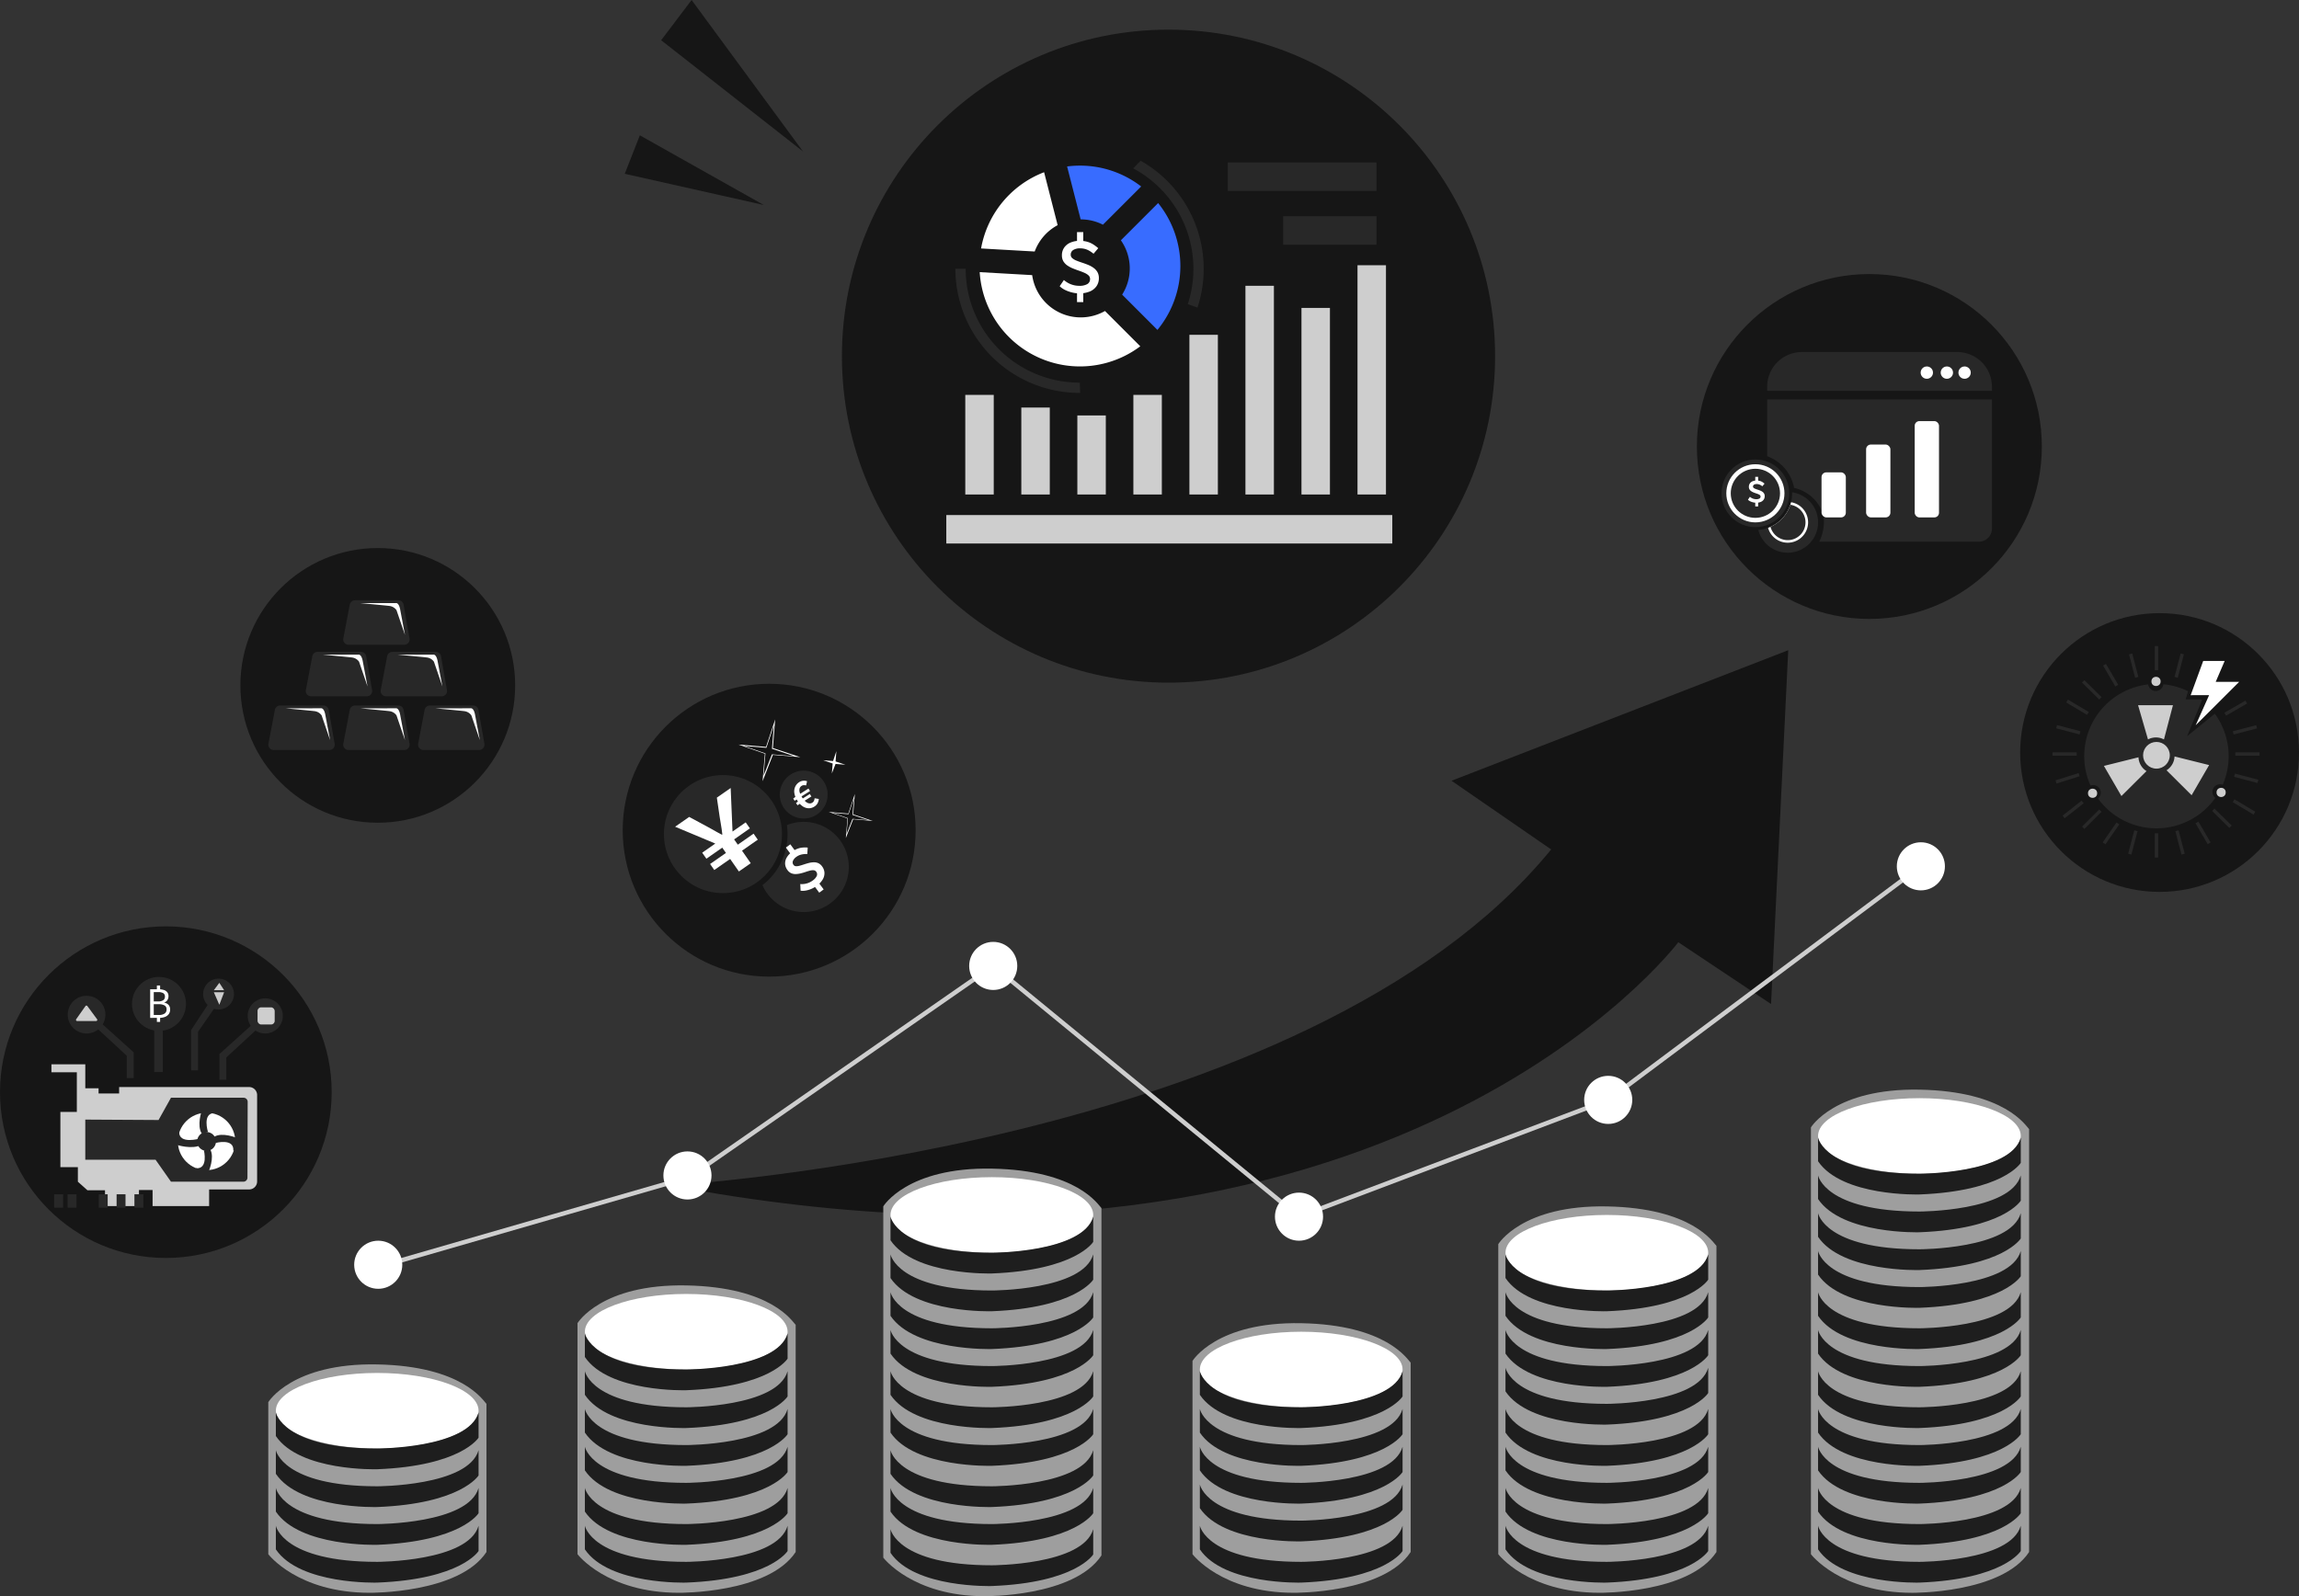 <svg xmlns="http://www.w3.org/2000/svg" width="515.765" height="358.195" viewBox="0 0 515.765 358.195">
  <rect x="0" y="0" width="515.765" height="358.195" fill="#333333" stroke="none"/>
  <g id="图层_10" data-name="图层 10" transform="translate(-1604.585 -153.684)">
    <path id="路径_81" data-name="路径 81" d="M1952.578,344.3l-22.353-15.416,75.536-29.289-3.853,79.39L1981.1,365.116s-63.975,85.269-226.224,54.581C1754.873,419.7,1897.853,411.362,1952.578,344.3Z" fill="#141414"/>
    <circle id="椭圆_43" data-name="椭圆 43" cx="32.858" cy="32.858" r="32.858" transform="translate(1744.285 307.126)" fill="#161616"/>
    <circle id="椭圆_44" data-name="椭圆 44" cx="31.277" cy="31.277" r="31.277" transform="translate(2057.796 291.275)" fill="#161616"/>
    <circle id="椭圆_45" data-name="椭圆 45" cx="30.822" cy="30.822" r="30.822" transform="translate(1658.515 276.664)" fill="#161616"/>
    <circle id="椭圆_46" data-name="椭圆 46" cx="38.695" cy="38.695" r="38.695" transform="translate(1985.268 215.182)" fill="#161616"/>
    <circle id="椭圆_47" data-name="椭圆 47" cx="37.205" cy="37.205" r="37.205" transform="translate(1604.585 361.565)" fill="#161616"/>
    <circle id="椭圆_48" data-name="椭圆 48" cx="73.268" cy="73.268" r="73.268" transform="translate(1793.464 160.337)" fill="#161616"/>
    <g id="组_40" data-name="组 40">
      <path id="路径_82" data-name="路径 82" d="M1713.72,501.958V468.715c-.771-.771-5.4-8.479-24.511-8.851s-24.434,8.465-24.434,8.465v34.124s6.552,8.655,22.738,8.655C1687.513,511.108,1707.554,511.308,1713.72,501.958Z" fill="#9e9e9e"/>
      <path id="路径_83" data-name="路径 83" d="M1783.09,501.958V450.987c-.771-.771-5.4-8.479-24.511-8.85s-24.434,8.465-24.434,8.465v51.851s6.552,8.655,22.738,8.655C1756.883,511.108,1776.924,511.308,1783.09,501.958Z" fill="#9e9e9e"/>
      <path id="路径_84" data-name="路径 84" d="M1851.689,502.729V424.78c-.771-.77-5.4-8.478-24.511-8.85s-24.433,8.465-24.433,8.465v78.829s6.551,8.654,22.738,8.654C1825.483,511.878,1845.523,512.079,1851.689,502.729Z" fill="#9e9e9e"/>
      <path id="路径_85" data-name="路径 85" d="M1921.059,501.958V459.465c-.771-.77-5.4-8.478-24.511-8.85s-24.433,8.465-24.433,8.465v43.373s6.551,8.655,22.738,8.655C1894.853,511.108,1914.893,511.308,1921.059,501.958Z" fill="#9e9e9e"/>
      <path id="路径_86" data-name="路径 86" d="M1989.658,501.958v-68.7c-.771-.771-5.4-8.479-24.511-8.85s-24.433,8.465-24.433,8.465v69.579s6.551,8.655,22.738,8.655C1963.452,511.108,1983.492,511.308,1989.658,501.958Z" fill="#9e9e9e"/>
      <path id="路径_87" data-name="路径 87" d="M2059.8,501.958v-94.9c-.771-.771-5.4-8.479-24.511-8.851s-24.433,8.465-24.433,8.465v95.786s6.551,8.655,22.738,8.655C2033.593,511.108,2053.633,511.308,2059.8,501.958Z" fill="#9e9e9e"/>
    </g>
    <ellipse id="椭圆_49" data-name="椭圆 49" cx="22.738" cy="8.479" rx="22.738" ry="8.479" transform="translate(1666.471 461.778)" fill="#fff"/>
    <g id="组_41" data-name="组 41">
      <path id="路径_88" data-name="路径 88" d="M1666.471,475.932v-5.3s1.542,8.1,22.738,8.1c0,0,20.426-.011,22.738-8.1V476.3s-3.854,6.347-22.738,7.086C1689.209,483.391,1671.867,483.92,1666.471,475.932Z" fill="#1e1e1e"/>
      <path id="路径_89" data-name="路径 89" d="M1666.471,484.411v-5.3s1.542,8.1,22.738,8.1c0,0,20.426-.011,22.738-8.1v5.669s-3.854,6.347-22.738,7.086C1689.209,491.87,1671.867,492.4,1666.471,484.411Z" fill="#1e1e1e"/>
      <path id="路径_90" data-name="路径 90" d="M1666.471,492.889v-5.3s1.542,8.1,22.738,8.1c0,0,20.426-.011,22.738-8.1v5.669s-3.854,6.347-22.738,7.086C1689.209,500.348,1671.867,500.877,1666.471,492.889Z" fill="#1e1e1e"/>
      <path id="路径_91" data-name="路径 91" d="M1666.471,501.368v-5.3s1.542,8.1,22.738,8.1c0,0,20.426-.012,22.738-8.1v5.669s-3.854,6.347-22.738,7.086C1689.209,508.827,1671.867,509.356,1666.471,501.368Z" fill="#1e1e1e"/>
    </g>
    <ellipse id="椭圆_50" data-name="椭圆 50" cx="22.738" cy="8.479" rx="22.738" ry="8.479" transform="translate(1735.797 444.05)" fill="#fff"/>
    <g id="组_42" data-name="组 42">
      <path id="路径_92" data-name="路径 92" d="M1735.8,458.2v-5.3s1.542,8.1,22.738,8.1c0,0,20.426-.011,22.738-8.1v5.669s-3.854,6.347-22.738,7.086C1758.535,465.663,1741.193,466.192,1735.8,458.2Z" fill="#1e1e1e"/>
      <path id="路径_93" data-name="路径 93" d="M1735.8,466.683v-5.3s1.542,8.1,22.738,8.1c0,0,20.426-.012,22.738-8.1v5.669s-3.854,6.347-22.738,7.086C1758.535,474.142,1741.193,474.671,1735.8,466.683Z" fill="#1e1e1e"/>
      <path id="路径_94" data-name="路径 94" d="M1735.8,475.161v-5.3s1.542,8.1,22.738,8.1c0,0,20.426-.011,22.738-8.1v5.669s-3.854,6.347-22.738,7.087C1758.535,482.621,1741.193,483.149,1735.8,475.161Z" fill="#1e1e1e"/>
      <path id="路径_95" data-name="路径 95" d="M1735.8,483.64v-5.3s1.542,8.1,22.738,8.1c0,0,20.426-.011,22.738-8.1v5.669s-3.854,6.347-22.738,7.086C1758.535,491.1,1741.193,491.628,1735.8,483.64Z" fill="#1e1e1e"/>
      <path id="路径_96" data-name="路径 96" d="M1735.8,492.889v-5.3s1.542,8.1,22.738,8.1c0,0,20.426-.011,22.738-8.1v5.669s-3.854,6.347-22.738,7.086C1758.535,500.348,1741.193,500.877,1735.8,492.889Z" fill="#1e1e1e"/>
      <path id="路径_97" data-name="路径 97" d="M1735.8,501.368v-5.3s1.542,8.1,22.738,8.1c0,0,20.426-.012,22.738-8.1v5.669s-3.854,6.347-22.738,7.086C1758.535,508.827,1741.193,509.356,1735.8,501.368Z" fill="#1e1e1e"/>
    </g>
    <ellipse id="椭圆_51" data-name="椭圆 51" cx="22.738" cy="8.479" rx="22.738" ry="8.479" transform="translate(1873.766 452.528)" fill="#fff"/>
    <g id="组_43" data-name="组 43">
      <path id="路径_98" data-name="路径 98" d="M1873.766,466.683v-5.3s1.542,8.1,22.738,8.1c0,0,20.426-.012,22.738-8.1v5.669s-3.854,6.347-22.738,7.086C1896.5,474.142,1879.162,474.671,1873.766,466.683Z" fill="#1e1e1e"/>
      <path id="路径_99" data-name="路径 99" d="M1873.766,475.161v-5.3s1.542,8.1,22.738,8.1c0,0,20.426-.011,22.738-8.1v5.669s-3.854,6.347-22.738,7.087C1896.5,482.621,1879.162,483.149,1873.766,475.161Z" fill="#1e1e1e"/>
      <path id="路径_100" data-name="路径 100" d="M1873.766,483.64v-5.3s1.542,8.1,22.738,8.1c0,0,20.426-.011,22.738-8.1v5.669s-3.854,6.347-22.738,7.086C1896.5,491.1,1879.162,491.628,1873.766,483.64Z" fill="#1e1e1e"/>
      <path id="路径_101" data-name="路径 101" d="M1873.766,492.118v-5.3s1.542,8.1,22.738,8.1c0,0,20.426-.011,22.738-8.1v5.669s-3.854,6.348-22.738,7.087C1896.5,499.578,1879.162,500.107,1873.766,492.118Z" fill="#1e1e1e"/>
      <path id="路径_102" data-name="路径 102" d="M1873.766,501.368v-5.3s1.542,8.1,22.738,8.1c0,0,20.426-.012,22.738-8.1v5.669s-3.854,6.347-22.738,7.086C1896.5,508.827,1879.162,509.356,1873.766,501.368Z" fill="#1e1e1e"/>
    </g>
    <ellipse id="椭圆_52" data-name="椭圆 52" cx="22.738" cy="8.479" rx="22.738" ry="8.479" transform="translate(1804.363 417.843)" fill="#fff"/>
    <g id="组_44" data-name="组 44">
      <path id="路径_103" data-name="路径 103" d="M1804.363,432v-5.3s1.542,8.1,22.738,8.1c0,0,20.426-.012,22.738-8.1v5.669s-3.854,6.347-22.738,7.086C1827.1,439.457,1809.759,439.986,1804.363,432Z" fill="#1e1e1e"/>
      <path id="路径_104" data-name="路径 104" d="M1804.363,440.476v-5.3s1.542,8.1,22.738,8.1c0,0,20.426-.011,22.738-8.1v5.669s-3.854,6.347-22.738,7.087C1827.1,447.936,1809.759,448.465,1804.363,440.476Z" fill="#1e1e1e"/>
      <path id="路径_105" data-name="路径 105" d="M1804.363,448.955v-5.3s1.542,8.1,22.738,8.1c0,0,20.426-.011,22.738-8.1v5.669s-3.854,6.347-22.738,7.086C1827.1,456.414,1809.759,456.943,1804.363,448.955Z" fill="#1e1e1e"/>
      <path id="路径_106" data-name="路径 106" d="M1804.363,457.433v-5.3s1.542,8.1,22.738,8.1c0,0,20.426-.011,22.738-8.1v5.669s-3.854,6.348-22.738,7.087C1827.1,464.893,1809.759,465.422,1804.363,457.433Z" fill="#1e1e1e"/>
      <path id="路径_107" data-name="路径 107" d="M1804.363,466.683v-5.3s1.542,8.1,22.738,8.1c0,0,20.426-.012,22.738-8.1v5.669s-3.854,6.347-22.738,7.086C1827.1,474.142,1809.759,474.671,1804.363,466.683Z" fill="#1e1e1e"/>
      <path id="路径_108" data-name="路径 108" d="M1804.363,475.161v-5.3s1.542,8.1,22.738,8.1c0,0,20.426-.011,22.738-8.1v5.669s-3.854,6.347-22.738,7.087C1827.1,482.621,1809.759,483.149,1804.363,475.161Z" fill="#1e1e1e"/>
      <path id="路径_109" data-name="路径 109" d="M1804.363,484.411v-5.3s1.542,8.1,22.738,8.1c0,0,20.426-.011,22.738-8.1v5.669s-3.854,6.347-22.738,7.086C1827.1,491.87,1809.759,492.4,1804.363,484.411Z" fill="#1e1e1e"/>
      <path id="路径_110" data-name="路径 110" d="M1804.363,492.889v-5.3s1.542,8.1,22.738,8.1c0,0,20.426-.011,22.738-8.1v5.669s-3.854,6.347-22.738,7.086C1827.1,500.348,1809.759,500.877,1804.363,492.889Z" fill="#1e1e1e"/>
      <path id="路径_111" data-name="路径 111" d="M1804.363,502.139v-5.3s1.542,8.1,22.738,8.1c0,0,20.426-.011,22.738-8.1v5.669s-3.854,6.347-22.738,7.086C1827.1,509.6,1809.759,510.127,1804.363,502.139Z" fill="#1e1e1e"/>
    </g>
    <ellipse id="椭圆_53" data-name="椭圆 53" cx="22.738" cy="8.479" rx="22.738" ry="8.479" transform="translate(1942.333 426.322)" fill="#fff"/>
    <g id="组_45" data-name="组 45">
      <path id="路径_112" data-name="路径 112" d="M1942.332,440.476v-5.3s1.542,8.1,22.738,8.1c0,0,20.426-.011,22.738-8.1v5.669s-3.854,6.347-22.738,7.087C1965.07,447.936,1947.728,448.465,1942.332,440.476Z" fill="#1e1e1e"/>
      <path id="路径_113" data-name="路径 113" d="M1942.332,448.955v-5.3s1.542,8.1,22.738,8.1c0,0,20.426-.011,22.738-8.1v5.669s-3.854,6.347-22.738,7.086C1965.07,456.414,1947.728,456.943,1942.332,448.955Z" fill="#1e1e1e"/>
      <path id="路径_114" data-name="路径 114" d="M1942.332,457.433v-5.3s1.542,8.1,22.738,8.1c0,0,20.426-.011,22.738-8.1v5.669s-3.854,6.348-22.738,7.087C1965.07,464.893,1947.728,465.422,1942.332,457.433Z" fill="#1e1e1e"/>
      <path id="路径_115" data-name="路径 115" d="M1942.332,465.912v-5.3s1.542,8.1,22.738,8.1c0,0,20.426-.011,22.738-8.1v5.669s-3.854,6.347-22.738,7.086C1965.07,473.371,1947.728,473.9,1942.332,465.912Z" fill="#1e1e1e"/>
      <path id="路径_116" data-name="路径 116" d="M1942.332,475.161v-5.3s1.542,8.1,22.738,8.1c0,0,20.426-.011,22.738-8.1v5.669s-3.854,6.347-22.738,7.087C1965.07,482.621,1947.728,483.149,1942.332,475.161Z" fill="#1e1e1e"/>
      <path id="路径_117" data-name="路径 117" d="M1942.332,483.64v-5.3s1.542,8.1,22.738,8.1c0,0,20.426-.011,22.738-8.1v5.669s-3.854,6.347-22.738,7.086C1965.07,491.1,1947.728,491.628,1942.332,483.64Z" fill="#1e1e1e"/>
      <path id="路径_118" data-name="路径 118" d="M1942.332,492.889v-5.3s1.542,8.1,22.738,8.1c0,0,20.426-.011,22.738-8.1v5.669s-3.854,6.347-22.738,7.086C1965.07,500.348,1947.728,500.877,1942.332,492.889Z" fill="#1e1e1e"/>
      <path id="路径_119" data-name="路径 119" d="M1942.332,501.368v-5.3s1.542,8.1,22.738,8.1c0,0,20.426-.012,22.738-8.1v5.669s-3.854,6.347-22.738,7.086C1965.07,508.827,1947.728,509.356,1942.332,501.368Z" fill="#1e1e1e"/>
    </g>
    <ellipse id="椭圆_54" data-name="椭圆 54" cx="22.738" cy="8.479" rx="22.738" ry="8.479" transform="translate(2012.454 400.116)" fill="#fff"/>
    <g id="组_46" data-name="组 46">
      <path id="路径_120" data-name="路径 120" d="M2012.454,414.27v-5.3s1.542,8.1,22.738,8.1c0,0,20.425-.011,22.738-8.1v5.669s-3.854,6.347-22.738,7.086C2035.192,421.729,2017.849,422.258,2012.454,414.27Z" fill="#1e1e1e"/>
      <path id="路径_121" data-name="路径 121" d="M2012.454,422.748v-5.295s1.542,8.1,22.738,8.1c0,0,20.425-.011,22.738-8.1v5.668s-3.854,6.348-22.738,7.087C2035.192,430.208,2017.849,430.737,2012.454,422.748Z" fill="#1e1e1e"/>
      <path id="路径_122" data-name="路径 122" d="M2012.454,431.227v-5.3s1.542,8.1,22.738,8.1c0,0,20.425-.011,22.738-8.1V431.6s-3.854,6.347-22.738,7.086C2035.192,438.686,2017.849,439.215,2012.454,431.227Z" fill="#1e1e1e"/>
      <path id="路径_123" data-name="路径 123" d="M2012.454,439.706v-5.3s1.542,8.1,22.738,8.1c0,0,20.425-.011,22.738-8.1v5.669s-3.854,6.347-22.738,7.086C2035.192,447.165,2017.849,447.694,2012.454,439.706Z" fill="#1e1e1e"/>
      <path id="路径_124" data-name="路径 124" d="M2012.454,448.955v-5.3s1.542,8.1,22.738,8.1c0,0,20.425-.011,22.738-8.1v5.669s-3.854,6.347-22.738,7.086C2035.192,456.414,2017.849,456.943,2012.454,448.955Z" fill="#1e1e1e"/>
      <path id="路径_125" data-name="路径 125" d="M2012.454,457.433v-5.3s1.542,8.1,22.738,8.1c0,0,20.425-.011,22.738-8.1v5.669s-3.854,6.348-22.738,7.087C2035.192,464.893,2017.849,465.422,2012.454,457.433Z" fill="#1e1e1e"/>
      <path id="路径_126" data-name="路径 126" d="M2012.454,466.683v-5.3s1.542,8.1,22.738,8.1c0,0,20.425-.012,22.738-8.1v5.669s-3.854,6.347-22.738,7.086C2035.192,474.142,2017.849,474.671,2012.454,466.683Z" fill="#1e1e1e"/>
      <path id="路径_127" data-name="路径 127" d="M2012.454,475.161v-5.3s1.542,8.1,22.738,8.1c0,0,20.425-.011,22.738-8.1v5.669s-3.854,6.347-22.738,7.087C2035.192,482.621,2017.849,483.149,2012.454,475.161Z" fill="#1e1e1e"/>
      <path id="路径_128" data-name="路径 128" d="M2012.454,483.64v-5.3s1.542,8.1,22.738,8.1c0,0,20.425-.011,22.738-8.1v5.669s-3.854,6.347-22.738,7.086C2035.192,491.1,2017.849,491.628,2012.454,483.64Z" fill="#1e1e1e"/>
      <path id="路径_129" data-name="路径 129" d="M2012.454,492.889v-5.3s1.542,8.1,22.738,8.1c0,0,20.425-.011,22.738-8.1v5.669s-3.854,6.347-22.738,7.086C2035.192,500.348,2017.849,500.877,2012.454,492.889Z" fill="#1e1e1e"/>
      <path id="路径_130" data-name="路径 130" d="M2012.454,501.368v-5.3s1.542,8.1,22.738,8.1c0,0,20.425-.012,22.738-8.1v5.669s-3.854,6.347-22.738,7.086C2035.192,508.827,2017.849,509.356,2012.454,501.368Z" fill="#1e1e1e"/>
    </g>
    <path id="路径_131" data-name="路径 131" d="M1689.826,437.884l69.37-20.04,68.214-47.4,68.6,56.267,69.37-26.206,70.141-52.413" fill="none" stroke="#cecece" strokeMiterlimit="10" strokeWidth="0.5"/>
    <g id="组_47" data-name="组 47">
      <circle id="椭圆_55" data-name="椭圆 55" cx="5.395" cy="5.395" r="5.395" transform="translate(1684.045 432.103)" fill="#fff"/>
      <circle id="椭圆_56" data-name="椭圆 56" cx="5.395" cy="5.395" r="5.395" transform="translate(1753.415 412.063)" fill="#fff"/>
      <circle id="椭圆_57" data-name="椭圆 57" cx="5.395" cy="5.395" r="5.395" transform="translate(1822.014 365.045)" fill="#fff"/>
      <circle id="椭圆_58" data-name="椭圆 58" cx="5.395" cy="5.395" r="5.395" transform="translate(1890.613 421.312)" fill="#fff"/>
      <circle id="椭圆_59" data-name="椭圆 59" cx="5.395" cy="5.395" r="5.395" transform="translate(1959.983 395.106)" fill="#fff"/>
      <circle id="椭圆_60" data-name="椭圆 60" cx="5.395" cy="5.395" r="5.395" transform="translate(2030.124 342.693)" fill="#fff"/>
    </g>
    <path id="路径_132" data-name="路径 132" d="M1778.489,315.122l-2.054,6.163-6.163-.514,5.907,2.054-.514,6.163,2.311-5.907,6.163.514-6.163-2.054Z" fill="#fff"/>
    <path id="路径_133" data-name="路径 133" d="M1778.183,316.5l-1.666,5-5-.416,4.789,1.666-.416,5,1.874-4.789,5,.416-5-1.666Z" fill="#141414"/>
    <path id="路径_134" data-name="路径 134" d="M1796.359,331.863l-1.462,4.387-4.387-.366,4.2,1.462-.366,4.387,1.645-4.2,4.387.366-4.387-1.462Z" fill="#fff"/>
    <path id="路径_135" data-name="路径 135" d="M1796.142,332.841l-1.186,3.557-3.557-.3,3.408,1.186-.3,3.557,1.334-3.408,3.557.3-3.557-1.186Z" fill="#141414"/>
    <path id="路径_136" data-name="路径 136" d="M1792.222,322.243l-.74,2.221-2.221-.185,2.129.74-.185,2.221.833-2.129,2.221.185-2.221-.74Z" fill="#fff"/>
    <path id="路径_137" data-name="路径 137" d="M1784.888,338.11a10.074,10.074,0,0,0-3.766.727,14.639,14.639,0,0,1,.143,2.021,14.464,14.464,0,0,1-5.631,11.464,10.119,10.119,0,1,0,9.254-14.212Z" fill="#282828"/>
    <circle id="椭圆_61" data-name="椭圆 61" cx="5.372" cy="5.372" r="5.372" transform="translate(1779.516 326.616)" fill="#282828"/>
    <circle id="椭圆_62" data-name="椭圆 62" cx="13.243" cy="13.243" r="13.243" transform="translate(1753.53 327.615)" fill="#282828"/>
    <g id="组_48" data-name="组 48">
      <path id="路径_138" data-name="路径 138" d="M1770.348,349.246l-1.96-2.81-3.558,2.482-.943-1.35,3.559-2.483-.828-1.186-3.558,2.483-.942-1.351,2.938-2.049-9.011-3.778,3.157-2.2,3.951,2.127q.818.434,1.347.743t.987.559c.306.166.658.355,1.058.564l.091-.064c-.047-.455-.1-.859-.152-1.209s-.115-.729-.182-1.135-.148-.9-.247-1.483l-.649-4.43,3.1-2.164.416,9.774,2.956-2.062.942,1.35-3.54,2.47.828,1.186,3.54-2.47.942,1.35-3.54,2.47,1.96,2.81Z" fill="#fff"/>
    </g>
    <path id="路径_139" data-name="路径 139" d="M1787.763,352.5a5.761,5.761,0,0,1-1.039.6,5.974,5.974,0,0,1-1.263.409,3.767,3.767,0,0,1-1.268.052l-.072-1.495a4.062,4.062,0,0,0,1.488-.146,4,4,0,0,0,1.263-.621,2.646,2.646,0,0,0,.957-1.066.944.944,0,0,0-.142-.944.769.769,0,0,0-.564-.319,2.426,2.426,0,0,0-.822.084q-.468.118-.994.3t-1.083.315a5.267,5.267,0,0,1-1.1.154,2.416,2.416,0,0,1-1.017-.179,2.067,2.067,0,0,1-.856-.713,2.518,2.518,0,0,1-.529-1.394,2.577,2.577,0,0,1,.372-1.433,4.288,4.288,0,0,1,1.2-1.292,4.871,4.871,0,0,1,1.183-.664,4.511,4.511,0,0,1,1.156-.268,6.031,6.031,0,0,1,1.156.007l-.091,1.445a4.565,4.565,0,0,0-.905.035,3.906,3.906,0,0,0-.818.2,3.06,3.06,0,0,0-.74.407,2.175,2.175,0,0,0-.754.886.875.875,0,0,0,.124.909.7.7,0,0,0,.546.294,2.594,2.594,0,0,0,.807-.1c.31-.082.639-.183.99-.3s.711-.224,1.079-.319a5.038,5.038,0,0,1,1.095-.16,2.379,2.379,0,0,1,1.024.19,2.154,2.154,0,0,1,.871.734,2.567,2.567,0,0,1,.529,1.424,2.765,2.765,0,0,1-.4,1.519A4.93,4.93,0,0,1,1787.763,352.5Zm-5.576-6.866-1.294-1.751.992-.733,1.294,1.751Zm6.187,8.371L1787,352.141l.992-.733,1.377,1.863Z" fill="#fff"/>
    <g id="组_49" data-name="组 49">
      <path id="路径_140" data-name="路径 140" d="M1782.855,333.38l-.318-.5.571-.434,2.852-1.808.35.553Zm.641,1.011-.327-.517.573-.414,2.524-1.6.351.552Zm3.785.292a2.3,2.3,0,0,1-1.285.377,2.5,2.5,0,0,1-1.334-.439,4.165,4.165,0,0,1-1.209-1.294,4.217,4.217,0,0,1-.658-1.658,2.55,2.55,0,0,1,.185-1.438,2.44,2.44,0,0,1,.941-1.056,1.893,1.893,0,0,1,.825-.283,2.085,2.085,0,0,1,.9.1l-.22.956a1.6,1.6,0,0,0-.528-.069.977.977,0,0,0-.477.156,1.016,1.016,0,0,0-.456.6,1.592,1.592,0,0,0,.037.879,4.946,4.946,0,0,0,1.29,2.027,1.67,1.67,0,0,0,.79.417,1.008,1.008,0,0,0,.739-.153.962.962,0,0,0,.366-.4,1.668,1.668,0,0,0,.144-.591l.95.162a2.522,2.522,0,0,1-.3,1A2.025,2.025,0,0,1,1787.281,334.683Z" fill="#fff"/>
    </g>
    <path id="路径_141" data-name="路径 141" d="M2095.244,318.885l3.351-8.085c-.073-.06-.148-.118-.222-.177h-3.45l.544-1.824a16.08,16.08,0,0,0-5.552-1.565,1.756,1.756,0,0,1-.046.245,1.712,1.712,0,0,1-3.349-.213,16.2,16.2,0,0,0-12.946,22.7,1.711,1.711,0,0,1,1.69,2.919,16.193,16.193,0,0,0,26.317-.154,1.713,1.713,0,0,1,1.5-3,1.633,1.633,0,0,1,.159.051,16.194,16.194,0,0,0-1.772-15.937Z" fill="#282828"/>
    <circle id="椭圆_63" data-name="椭圆 63" cx="2.997" cy="2.997" r="2.997" transform="translate(2085.371 320.175)" fill="#cecece"/>
    <path id="路径_142" data-name="路径 142" d="M2084.247,311.934h7.824l-2.018,7.679a3.846,3.846,0,0,0-3.582,0Z" fill="#cecece"/>
    <path id="路径_143" data-name="路径 143" d="M2100.186,325.368l-3.927,6.766-5.629-5.6a3.844,3.844,0,0,0,1.8-3.1Z" fill="#cecece"/>
    <path id="路径_144" data-name="路径 144" d="M2076.583,325.555l3.927,6.767,5.629-5.6a3.844,3.844,0,0,1-1.8-3.1Z" fill="#cecece"/>
    <path id="路径_145" data-name="路径 145" d="M2098.856,302.008h4.816l-2.006,4.682h5.264l-9.759,9.739,3.016-6.755-4.139.012Z" fill="#fff"/>
    <circle id="椭圆_64" data-name="椭圆 64" cx="1.03" cy="1.03" r="1.03" transform="translate(2087.244 305.566)" fill="#cecece"/>
    <circle id="椭圆_65" data-name="椭圆 65" cx="1.03" cy="1.03" r="1.03" transform="translate(2073.01 330.663)" fill="#cecece"/>
    <circle id="椭圆_66" data-name="椭圆 66" cx="1.03" cy="1.03" r="1.03" transform="translate(2101.852 330.476)" fill="#cecece"/>
    <g id="组_53" data-name="组 53">
      <rect id="矩形_96" data-name="矩形 96" width="0.749" height="5.431" transform="translate(2087.993 298.667)" fill="#282828"/>
      <rect id="矩形_97" data-name="矩形 97" width="0.749" height="5.431" transform="translate(2087.993 340.683)" fill="#282828"/>
      <rect id="矩形_98" data-name="矩形 98" width="0.749" height="5.431" transform="matrix(0.967, 0.253, -0.253, 0.967, 2093.799, 300.33)" fill="#282828"/>
      <rect id="矩形_99" data-name="矩形 99" width="0.749" height="5.431" transform="matrix(0.967, 0.253, -0.253, 0.967, 2083.401, 340.007)" fill="#282828"/>
      <g id="组_50" data-name="组 50">
        <rect id="矩形_100" data-name="矩形 100" width="0.749" height="5.431" transform="matrix(-0.967, 0.253, -0.253, -0.967, 2084.313, 305.585)" fill="#282828"/>
        <rect id="矩形_101" data-name="矩形 101" width="0.749" height="5.431" transform="matrix(-0.967, 0.253, -0.253, -0.967, 2094.71, 345.261)" fill="#282828"/>
      </g>
      <g id="组_51" data-name="组 51">
        <rect id="矩形_102" data-name="矩形 102" width="0.749" height="5.431" transform="translate(2079.791 307.349) rotate(149.638)" fill="#282828"/>
        <rect id="矩形_103" data-name="矩形 103" width="0.749" height="5.431" transform="translate(2100.523 342.74) rotate(149.638)" fill="#282828"/>
      </g>
      <g id="组_52" data-name="组 52">
        <rect id="矩形_104" data-name="矩形 104" width="0.749" height="5.431" transform="matrix(-0.702, 0.712, -0.712, -0.702, 2076.061, 310.125)" fill="#282828"/>
        <rect id="矩形_105" data-name="矩形 105" width="0.749" height="5.431" transform="matrix(-0.702, 0.712, -0.712, -0.702, 2105.253, 338.939)" fill="#282828"/>
      </g>
      <rect id="矩形_106" data-name="矩形 106" width="0.749" height="5.431" transform="matrix(-0.512, 0.859, -0.859, -0.512, 2073.183, 313.458)" fill="#282828"/>
      <rect id="矩形_107" data-name="矩形 107" width="0.749" height="5.431" transform="matrix(-0.253, 0.967, -0.967, -0.253, 2071.32, 317.773)" fill="#282828"/>
      <rect id="矩形_108" data-name="矩形 108" width="0.749" height="5.431" transform="matrix(-0.512, 0.859, -0.859, -0.512, 2110.538, 335.835)" fill="#282828"/>
      <rect id="矩形_109" data-name="矩形 109" width="0.749" height="5.431" transform="matrix(-0.253, 0.967, -0.967, -0.253, 2111.233, 328.661)" fill="#282828"/>
      <rect id="矩形_110" data-name="矩形 110" width="0.749" height="5.431" transform="translate(2067.775 337.301) rotate(-128.172)" fill="#282828"/>
      <rect id="矩形_111" data-name="矩形 111" width="0.749" height="5.431" transform="translate(2072.208 339.698) rotate(-135)" fill="#282828"/>
      <rect id="矩形_112" data-name="矩形 112" width="0.749" height="5.431" transform="translate(2076.929 343.14) rotate(-145.206)" fill="#282828"/>
      <rect id="矩形_113" data-name="矩形 113" width="0.749" height="5.431" transform="translate(2065.954 329.508) rotate(-107.475)" fill="#282828"/>
      <rect id="矩形_114" data-name="矩形 114" width="0.749" height="5.431" transform="translate(2065.05 323.265) rotate(-90)" fill="#282828"/>
      <rect id="矩形_115" data-name="矩形 115" width="0.749" height="5.431" transform="translate(2106.066 323.265) rotate(-90)" fill="#282828"/>
      <rect id="矩形_116" data-name="矩形 116" width="0.749" height="5.431" transform="matrix(-0.253, -0.967, 0.967, -0.253, 2105.688, 318.51)" fill="#282828"/>
      <rect id="矩形_117" data-name="矩形 117" width="0.749" height="5.431" transform="translate(2103.995 314.272) rotate(-120)" fill="#282828"/>
    </g>
    <g id="组_54" data-name="组 54">
      <path id="路径_146" data-name="路径 146" d="M1695.273,298.374h-12.484a1.2,1.2,0,0,1-1.182-1.429l1.443-7.576a1.2,1.2,0,0,1,1.182-.978h9.719a1.2,1.2,0,0,1,1.185,1l1.323,7.575A1.2,1.2,0,0,1,1695.273,298.374Z" fill="#282828"/>
      <path id="路径_147" data-name="路径 147" d="M1686.875,309.942H1674.39a1.2,1.2,0,0,1-1.182-1.429l1.443-7.576a1.2,1.2,0,0,1,1.182-.978h9.719a1.2,1.2,0,0,1,1.186,1l1.322,7.575A1.2,1.2,0,0,1,1686.875,309.942Z" fill="#282828"/>
      <path id="路径_148" data-name="路径 148" d="M1703.672,309.942h-12.484a1.2,1.2,0,0,1-1.183-1.429l1.443-7.576a1.2,1.2,0,0,1,1.183-.978h9.718a1.2,1.2,0,0,1,1.186,1l1.323,7.575A1.2,1.2,0,0,1,1703.672,309.942Z" fill="#282828"/>
      <path id="路径_149" data-name="路径 149" d="M1678.476,321.986h-12.484a1.2,1.2,0,0,1-1.183-1.429l1.443-7.576a1.2,1.2,0,0,1,1.183-.979h9.718a1.2,1.2,0,0,1,1.186,1l1.323,7.576A1.2,1.2,0,0,1,1678.476,321.986Z" fill="#282828"/>
      <path id="路径_150" data-name="路径 150" d="M1695.273,321.986h-12.484a1.2,1.2,0,0,1-1.182-1.429l1.443-7.576a1.2,1.2,0,0,1,1.182-.979h9.719a1.2,1.2,0,0,1,1.185,1l1.323,7.576A1.2,1.2,0,0,1,1695.273,321.986Z" fill="#282828"/>
      <path id="路径_151" data-name="路径 151" d="M1712.071,321.986h-12.485a1.2,1.2,0,0,1-1.182-1.429l1.443-7.576a1.2,1.2,0,0,1,1.182-.979h9.719a1.2,1.2,0,0,1,1.186,1l1.323,7.576A1.2,1.2,0,0,1,1712.071,321.986Z" fill="#282828"/>
    </g>
    <g id="组_55" data-name="组 55">
      <path id="路径_152" data-name="路径 152" d="M1685.454,289.025l7.958-.01s.6-.149.917,1.277l1.109,5.864-1.9-5.547a2.27,2.27,0,0,0-1.584-.95C1691.481,289.591,1685.454,289.025,1685.454,289.025Z" fill="#fff"/>
      <path id="路径_153" data-name="路径 153" d="M1677.056,300.593l7.957-.01s.6-.149.917,1.277l1.109,5.864-1.9-5.547a2.27,2.27,0,0,0-1.584-.95C1683.082,301.159,1677.056,300.593,1677.056,300.593Z" fill="#fff"/>
      <path id="路径_154" data-name="路径 154" d="M1693.853,300.593l7.958-.01s.6-.149.916,1.277l1.109,5.864-1.9-5.547a2.274,2.274,0,0,0-1.585-.95C1699.88,301.159,1693.853,300.593,1693.853,300.593Z" fill="#fff"/>
      <path id="路径_155" data-name="路径 155" d="M1668.657,312.636l7.958-.01s.6-.148.916,1.278l1.109,5.863-1.9-5.546a2.273,2.273,0,0,0-1.585-.951C1674.684,313.2,1668.657,312.636,1668.657,312.636Z" fill="#fff"/>
      <path id="路径_156" data-name="路径 156" d="M1685.454,312.636l7.958-.01s.6-.148.917,1.278l1.109,5.863-1.9-5.546a2.269,2.269,0,0,0-1.584-.951C1691.481,313.2,1685.454,312.636,1685.454,312.636Z" fill="#fff"/>
      <path id="路径_157" data-name="路径 157" d="M1702.252,312.636l7.957-.01s.6-.148.917,1.278l1.109,5.863-1.9-5.546a2.273,2.273,0,0,0-1.585-.951C1708.278,313.2,1702.252,312.636,1702.252,312.636Z" fill="#fff"/>
    </g>
    <path id="路径_158" data-name="路径 158" d="M2012.72,275.244h35.8a2.944,2.944,0,0,0,2.944-2.944V243.315h-50.425v12.752a9.353,9.353,0,0,1,6.036,7.106,8.85,8.85,0,0,1,6.424,5.647l.032-7.4a1.035,1.035,0,0,1,1.035-1.031h2.665a1.035,1.035,0,0,1,1.036,1.023l.087,7.33a1.036,1.036,0,0,1-1.036,1.048h-3.594A10.23,10.23,0,0,1,2012.72,275.244Z" fill="#282828"/>
    <path id="矩形_118" data-name="矩形 118" d="M7.788,0h34.85a7.788,7.788,0,0,1,7.788,7.788v.9a0,0,0,0,1,0,0H0a0,0,0,0,1,0,0v-.9A7.788,7.788,0,0,1,7.788,0Z" transform="translate(2001.038 232.684)" fill="#282828"/>
    <circle id="椭圆_67" data-name="椭圆 67" cx="1.383" cy="1.383" r="1.383" transform="translate(2035.472 235.917)" fill="#fff"/>
    <circle id="椭圆_68" data-name="椭圆 68" cx="1.383" cy="1.383" r="1.383" transform="translate(2039.968 235.917)" fill="#fff"/>
    <circle id="椭圆_69" data-name="椭圆 69" cx="1.383" cy="1.383" r="1.383" transform="translate(2043.946 235.917)" fill="#fff"/>
    <rect id="矩形_119" data-name="矩形 119" width="5.451" height="21.611" rx="1.041" transform="translate(2034.136 248.182)" fill="#fff"/>
    <rect id="矩形_120" data-name="矩形 120" width="5.451" height="16.354" rx="1.069" transform="translate(2023.233 253.439)" fill="#fff"/>
    <rect id="矩形_121" data-name="矩形 121" width="5.451" height="10.109" rx="1.069" transform="translate(2013.233 259.684)" fill="#fff"/>
    <path id="路径_159" data-name="路径 159" d="M1616.122,392.521V394.3h5.7v8.9h-3.691v12.392h3.922v3.268l2.148,1.924h3.942v3.546h7.612v-3.6h3.059v3.6H1651.5V420.6h8.973a1.794,1.794,0,0,0,1.794-1.794V399.414a1.794,1.794,0,0,0-1.794-1.794h-29.162v1.439H1626.7V397.9h-2.98v-5.384Z" fill="#cecece"/>
    <circle id="椭圆_70" data-name="椭圆 70" cx="7.593" cy="7.593" r="7.593" transform="translate(1990.801 256.791)" fill="#282828"/>
    <circle id="椭圆_71" data-name="椭圆 71" cx="6.522" cy="6.522" r="6.522" transform="translate(1991.872 257.862)" fill="#fff"/>
    <ellipse id="椭圆_72" data-name="椭圆 72" cx="5.527" cy="5.507" rx="5.527" ry="5.507" transform="translate(1992.867 258.877)" fill="#282828"/>
    <g id="组_56" data-name="组 56">
      <path id="路径_160" data-name="路径 160" d="M1998.576,266.5a3.087,3.087,0,0,1-.629-.073,3.153,3.153,0,0,1-.665-.223,1.986,1.986,0,0,1-.555-.376l.439-.658a2.149,2.149,0,0,0,1.41.538,1.4,1.4,0,0,0,.741-.153.5.5,0,0,0,.236-.445.4.4,0,0,0-.14-.313,1.258,1.258,0,0,0-.375-.222c-.157-.064-.329-.127-.516-.186s-.372-.129-.558-.207a2.731,2.731,0,0,1-.515-.279,1.273,1.273,0,0,1-.376-.395,1.1,1.1,0,0,1-.14-.572,1.331,1.331,0,0,1,.213-.758,1.364,1.364,0,0,1,.609-.492,2.248,2.248,0,0,1,.914-.173,2.609,2.609,0,0,1,.711.089,2.322,2.322,0,0,1,.575.25,3.171,3.171,0,0,1,.489.365l-.492.586a2.4,2.4,0,0,0-.4-.27,2.045,2.045,0,0,0-.412-.169,1.594,1.594,0,0,0-.442-.06,1.138,1.138,0,0,0-.6.14.463.463,0,0,0-.233.425.371.371,0,0,0,.139.3,1.356,1.356,0,0,0,.376.209c.158.063.329.123.515.183s.373.128.559.2a2.667,2.667,0,0,1,.515.276,1.25,1.25,0,0,1,.376.4,1.147,1.147,0,0,1,.14.586,1.35,1.35,0,0,1-.223.771,1.459,1.459,0,0,1-.648.518A2.588,2.588,0,0,1,1998.576,266.5Zm-.213-4.668v-1.15h.651v1.15Zm0,5.5v-1.224h.651v1.224Z" fill="#fff"/>
    </g>
    <g id="组_57" data-name="组 57">
      <path id="路径_161" data-name="路径 161" d="M2006.628,264.154c0,.094.008.189.008.285a8.176,8.176,0,0,1-7.591,8.154,6.815,6.815,0,1,0,7.583-8.439Z" fill="#282828"/>
    </g>
    <g id="组_58" data-name="组 58">
      <path id="路径_162" data-name="路径 162" d="M2006.4,266.384a8.192,8.192,0,0,1-5.161,5.746,4.575,4.575,0,1,0,5.161-5.746Z" fill="#fff"/>
    </g>
    <path id="路径_163" data-name="路径 163" d="M1623.717,404.923v9.01h15.766l3.461,4.929h16.236a.921.921,0,0,0,.921-.919l.049-17a.921.921,0,0,0-.921-.924h-16.285l-2.788,5Z" fill="#282828"/>
    <g id="组_59" data-name="组 59">
      <path id="路径_164" data-name="路径 164" d="M2006.24,266.954a8.2,8.2,0,0,1-4.451,4.953,3.989,3.989,0,1,0,4.451-4.953Z" fill="#282828"/>
    </g>
    <circle id="椭圆_73" data-name="椭圆 73" cx="7.979" cy="7.979" r="7.979" transform="translate(1642.944 401.847)" fill="#282828"/>
    <circle id="椭圆_74" data-name="椭圆 74" cx="6.441" cy="6.441" r="6.441" transform="translate(1644.483 403.385)" fill="#fff"/>
    <circle id="椭圆_75" data-name="椭圆 75" cx="2.115" cy="2.115" r="2.115" transform="translate(1648.809 407.711)" fill="#282828"/>
    <path id="路径_165" data-name="路径 165" d="M1651.244,407.714s-1.367-4.3,1.5-4.252v-.778l-2.9.229s-1.154,3.3,0,5.141Z" fill="#282828"/>
    <path id="路径_166" data-name="路径 166" d="M1652.907,410.18s4.208-1.167,4.024,1.693l.75.036L1657.6,409s-3.126-1.3-4.952-.237Z" fill="#282828"/>
    <path id="路径_167" data-name="路径 167" d="M1650.335,411.836s1.042,4.264-1.811,4l-.059.753h2.912s1.4-3.1.383-4.97Z" fill="#282828"/>
    <path id="路径_168" data-name="路径 168" d="M1649.376,409.182s-4.652,1.367-4.6-1.5h-.842l.248,2.9s3.572,1.154,5.56,0Z" fill="#282828"/>
    <circle id="椭圆_76" data-name="椭圆 76" cx="6.057" cy="6.057" r="6.057" transform="translate(1634.196 372.909)" fill="#282828"/>
    <circle id="椭圆_77" data-name="椭圆 77" cx="3.461" cy="3.461" r="3.461" transform="translate(1650.155 373.294)" fill="#282828"/>
    <circle id="椭圆_78" data-name="椭圆 78" cx="3.942" cy="3.942" r="3.942" transform="translate(1660.153 377.716)" fill="#282828"/>
    <circle id="椭圆_79" data-name="椭圆 79" cx="4.23" cy="4.23" r="4.23" transform="translate(1619.775 377.139)" fill="#282828"/>
    <path id="路径_169" data-name="路径 169" d="M1647.463,384.83v9.037h1.555v-8.652l3.732-5.384-1.244-1.154Z" fill="#282828"/>
    <path id="路径_170" data-name="路径 170" d="M1653.808,390.214v5.768h1.555v-5l7.482-6.922-1.346-.769Z" fill="#282828"/>
    <path id="路径_171" data-name="路径 171" d="M1634.58,389.829V395.6h-1.555v-5l-7.482-6.922,1.346-.769Z" fill="#282828"/>
    <rect id="矩形_122" data-name="矩形 122" width="1.923" height="9.806" transform="translate(1639.195 384.446)" fill="#282828"/>
    <g id="组_60" data-name="组 60">
      <path id="路径_172" data-name="路径 172" d="M1638.274,382.1v-6.424h1.9a3.813,3.813,0,0,1,1.153.157,1.606,1.606,0,0,1,.775.5,1.393,1.393,0,0,1,.281.911,1.66,1.66,0,0,1-.11.6,1.357,1.357,0,0,1-.32.491,1.27,1.27,0,0,1-.508.3v.044a1.677,1.677,0,0,1,.938.49,1.451,1.451,0,0,1,.368,1.043,1.707,1.707,0,0,1-.311,1.048,1.89,1.89,0,0,1-.859.626,3.5,3.5,0,0,1-1.266.211Zm.806-3.7h.955a1.966,1.966,0,0,0,1.192-.28.926.926,0,0,0,.359-.771.863.863,0,0,0-.381-.8,2.213,2.213,0,0,0-1.135-.233h-.99Zm0,3.05h1.122a2.317,2.317,0,0,0,1.288-.307,1.063,1.063,0,0,0,.464-.955.955.955,0,0,0-.455-.881,2.522,2.522,0,0,0-1.3-.276h-1.122Z" fill="#fff"/>
    </g>
    <rect id="矩形_123" data-name="矩形 123" width="0.726" height="1.09" transform="translate(1639.78 374.831)" fill="#fff"/>
    <rect id="矩形_124" data-name="矩形 124" width="0.726" height="1.09" transform="translate(1639.78 381.914)" fill="#fff"/>
    <path id="路径_173" data-name="路径 173" d="M1653.789,374.235l-1.231,1.655h2.307Z" fill="#cecece"/>
    <path id="路径_174" data-name="路径 174" d="M1653.789,379.158l-1.231-2.813h2.307Z" fill="#cecece"/>
    <rect id="矩形_125" data-name="矩形 125" width="3.846" height="3.846" rx="0.797" transform="translate(1662.364 379.735)" fill="#cecece"/>
    <path id="路径_175" data-name="路径 175" d="M1623.754,379.452l-2.075,2.94a.266.266,0,0,0,.217.419h4.246a.265.265,0,0,0,.214-.423l-2.171-2.941A.266.266,0,0,0,1623.754,379.452Z" fill="#cecece"/>
    <g id="组_61" data-name="组 61">
      <rect id="矩形_126" data-name="矩形 126" width="100.056" height="6.387" transform="translate(1816.881 269.263)" fill="#cecece"/>
      <rect id="矩形_127" data-name="矩形 127" width="20.934" height="6.387" transform="translate(1892.455 202.204)" fill="#282828"/>
      <rect id="矩形_128" data-name="矩形 128" width="33.352" height="6.387" transform="translate(1880.037 190.141)" fill="#282828"/>
      <rect id="矩形_129" data-name="矩形 129" width="22.353" height="6.387" transform="translate(1827.525 242.298) rotate(90)" fill="#cecece"/>
      <rect id="矩形_130" data-name="矩形 130" width="19.515" height="6.387" transform="translate(1840.096 245.136) rotate(90)" fill="#cecece"/>
      <rect id="矩形_131" data-name="矩形 131" width="17.741" height="6.387" transform="translate(1852.666 246.91) rotate(90)" fill="#cecece"/>
      <rect id="矩形_132" data-name="矩形 132" width="22.353" height="6.387" transform="translate(1865.236 242.298) rotate(90)" fill="#cecece"/>
      <rect id="矩形_133" data-name="矩形 133" width="35.836" height="6.387" transform="translate(1877.807 228.815) rotate(90)" fill="#cecece"/>
      <rect id="矩形_134" data-name="矩形 134" width="46.835" height="6.387" transform="translate(1890.377 217.816) rotate(90)" fill="#cecece"/>
      <rect id="矩形_135" data-name="矩形 135" width="41.868" height="6.387" transform="translate(1902.948 222.783) rotate(90)" fill="#cecece"/>
      <rect id="矩形_136" data-name="矩形 136" width="51.447" height="6.387" transform="translate(1915.518 213.203) rotate(90)" fill="#cecece"/>
    </g>
    <g id="组_62" data-name="组 62">
      <path id="路径_176" data-name="路径 176" d="M1846.68,219.52a6.759,6.759,0,0,1-1.512-.189,7.7,7.7,0,0,1-1.567-.543,4.771,4.771,0,0,1-1.283-.874l.945-1.4a5.04,5.04,0,0,0,1.614.976,5.127,5.127,0,0,0,1.8.331,3.446,3.446,0,0,0,1.85-.394,1.27,1.27,0,0,0,.606-1.133,1.065,1.065,0,0,0-.346-.811,3.3,3.3,0,0,0-.914-.575c-.377-.168-.79-.328-1.236-.48s-.892-.317-1.338-.5a6.373,6.373,0,0,1-1.236-.654,3.079,3.079,0,0,1-.906-.936,2.55,2.55,0,0,1-.338-1.354,2.966,2.966,0,0,1,.5-1.725,3.264,3.264,0,0,1,1.409-1.133,5.139,5.139,0,0,1,2.1-.4,6.012,6.012,0,0,1,1.677.213,5.16,5.16,0,0,1,1.331.59,8.93,8.93,0,0,1,1.133.85l-1.055,1.244a6.947,6.947,0,0,0-.929-.653,4.065,4.065,0,0,0-2.078-.559,2.862,2.862,0,0,0-1.527.362,1.2,1.2,0,0,0-.583,1.086.97.97,0,0,0,.339.748,3.124,3.124,0,0,0,.905.544q.567.235,1.244.456t1.346.488a6.189,6.189,0,0,1,1.236.662,3.088,3.088,0,0,1,.906.96,2.666,2.666,0,0,1,.338,1.386,3.108,3.108,0,0,1-.527,1.795,3.42,3.42,0,0,1-1.52,1.2A6.067,6.067,0,0,1,1846.68,219.52Zm-.473-11.1v-2.645h1.4v2.645Zm0,13.053V218.7h1.4v2.771Z" fill="#fff"/>
    </g>
    <path id="路径_177" data-name="路径 177" d="M1836.146,215.421l-11.769-.669a22.528,22.528,0,0,0,36.022,16.639l-7.919-7.92a11,11,0,0,1-16.334-8.05Z" fill="#fff"/>
    <path id="路径_178" data-name="路径 178" d="M1856.331,219.8l7.917,7.917a22.524,22.524,0,0,0,.156-28.465l-8.357,8.356a10.987,10.987,0,0,1,.284,12.192Z" fill="#386cff"/>
    <path id="路径_179" data-name="路径 179" d="M1852.019,204.106l8.579-8.579a22.427,22.427,0,0,0-13.736-4.677,22.786,22.786,0,0,0-2.879.186l3.04,11.878h.017A10.962,10.962,0,0,1,1852.019,204.106Z" fill="#386cff"/>
    <path id="路径_180" data-name="路径 180" d="M1841.861,204.209l-3.04-11.877a22.562,22.562,0,0,0-14.138,17.107l12.028.684A11.034,11.034,0,0,1,1841.861,204.209Z" fill="#fff"/>
    <path id="路径_181" data-name="路径 181" d="M1846.774,239.548h.054l-.054-1.578,22.619-16.6,1.661.582a25.552,25.552,0,0,0-12.245-30.48l-1.125,1.158L1822.017,214h-.79A25.546,25.546,0,0,0,1846.774,239.548Z" fill="none"/>
    <path id="路径_182" data-name="路径 182" d="M1818.921,214h-1.455l.479,20.135,21.148,11,7.833-2.758-.019-.527c-.044,0-.088,0-.133,0A27.853,27.853,0,0,1,1818.921,214Z" fill="none"/>
    <path id="路径_183" data-name="路径 183" d="M1872.32,214a25.509,25.509,0,0,1-1.266,7.944l2.176.763a27.85,27.85,0,0,0-12.758-32.956l-1.663,1.713A25.539,25.539,0,0,1,1872.32,214Z" fill="#282828"/>
    <path id="路径_184" data-name="路径 184" d="M1846.774,239.548A25.546,25.546,0,0,1,1821.227,214h-2.306a27.853,27.853,0,0,0,27.853,27.852c.045,0,.089,0,.133,0l-.079-2.3Z" fill="#282828"/>
    <rect id="矩形_137" data-name="矩形 137" width="2" height="3" transform="translate(1616.743 421.684)" fill="#282828"/>
    <rect id="矩形_138" data-name="矩形 138" width="2" height="3" transform="translate(1619.743 421.684)" fill="#282828"/>
    <rect id="矩形_139" data-name="矩形 139" width="2" height="3" transform="translate(1626.743 421.684)" fill="#282828"/>
    <rect id="矩形_140" data-name="矩形 140" width="2" height="3" transform="translate(1630.743 421.684)" fill="#282828"/>
    <rect id="矩形_141" data-name="矩形 141" width="2" height="3" transform="translate(1634.743 421.684)" fill="#282828"/>
    <path id="路径_185" data-name="路径 185" d="M1752.912,162.711l6.83-9.027,25,34Z" fill="#161616"/>
    <path id="路径_186" data-name="路径 186" d="M1744.743,192.684l3.388-8.633,27.8,15.633Z" fill="#161616"/>
  </g>
</svg>
